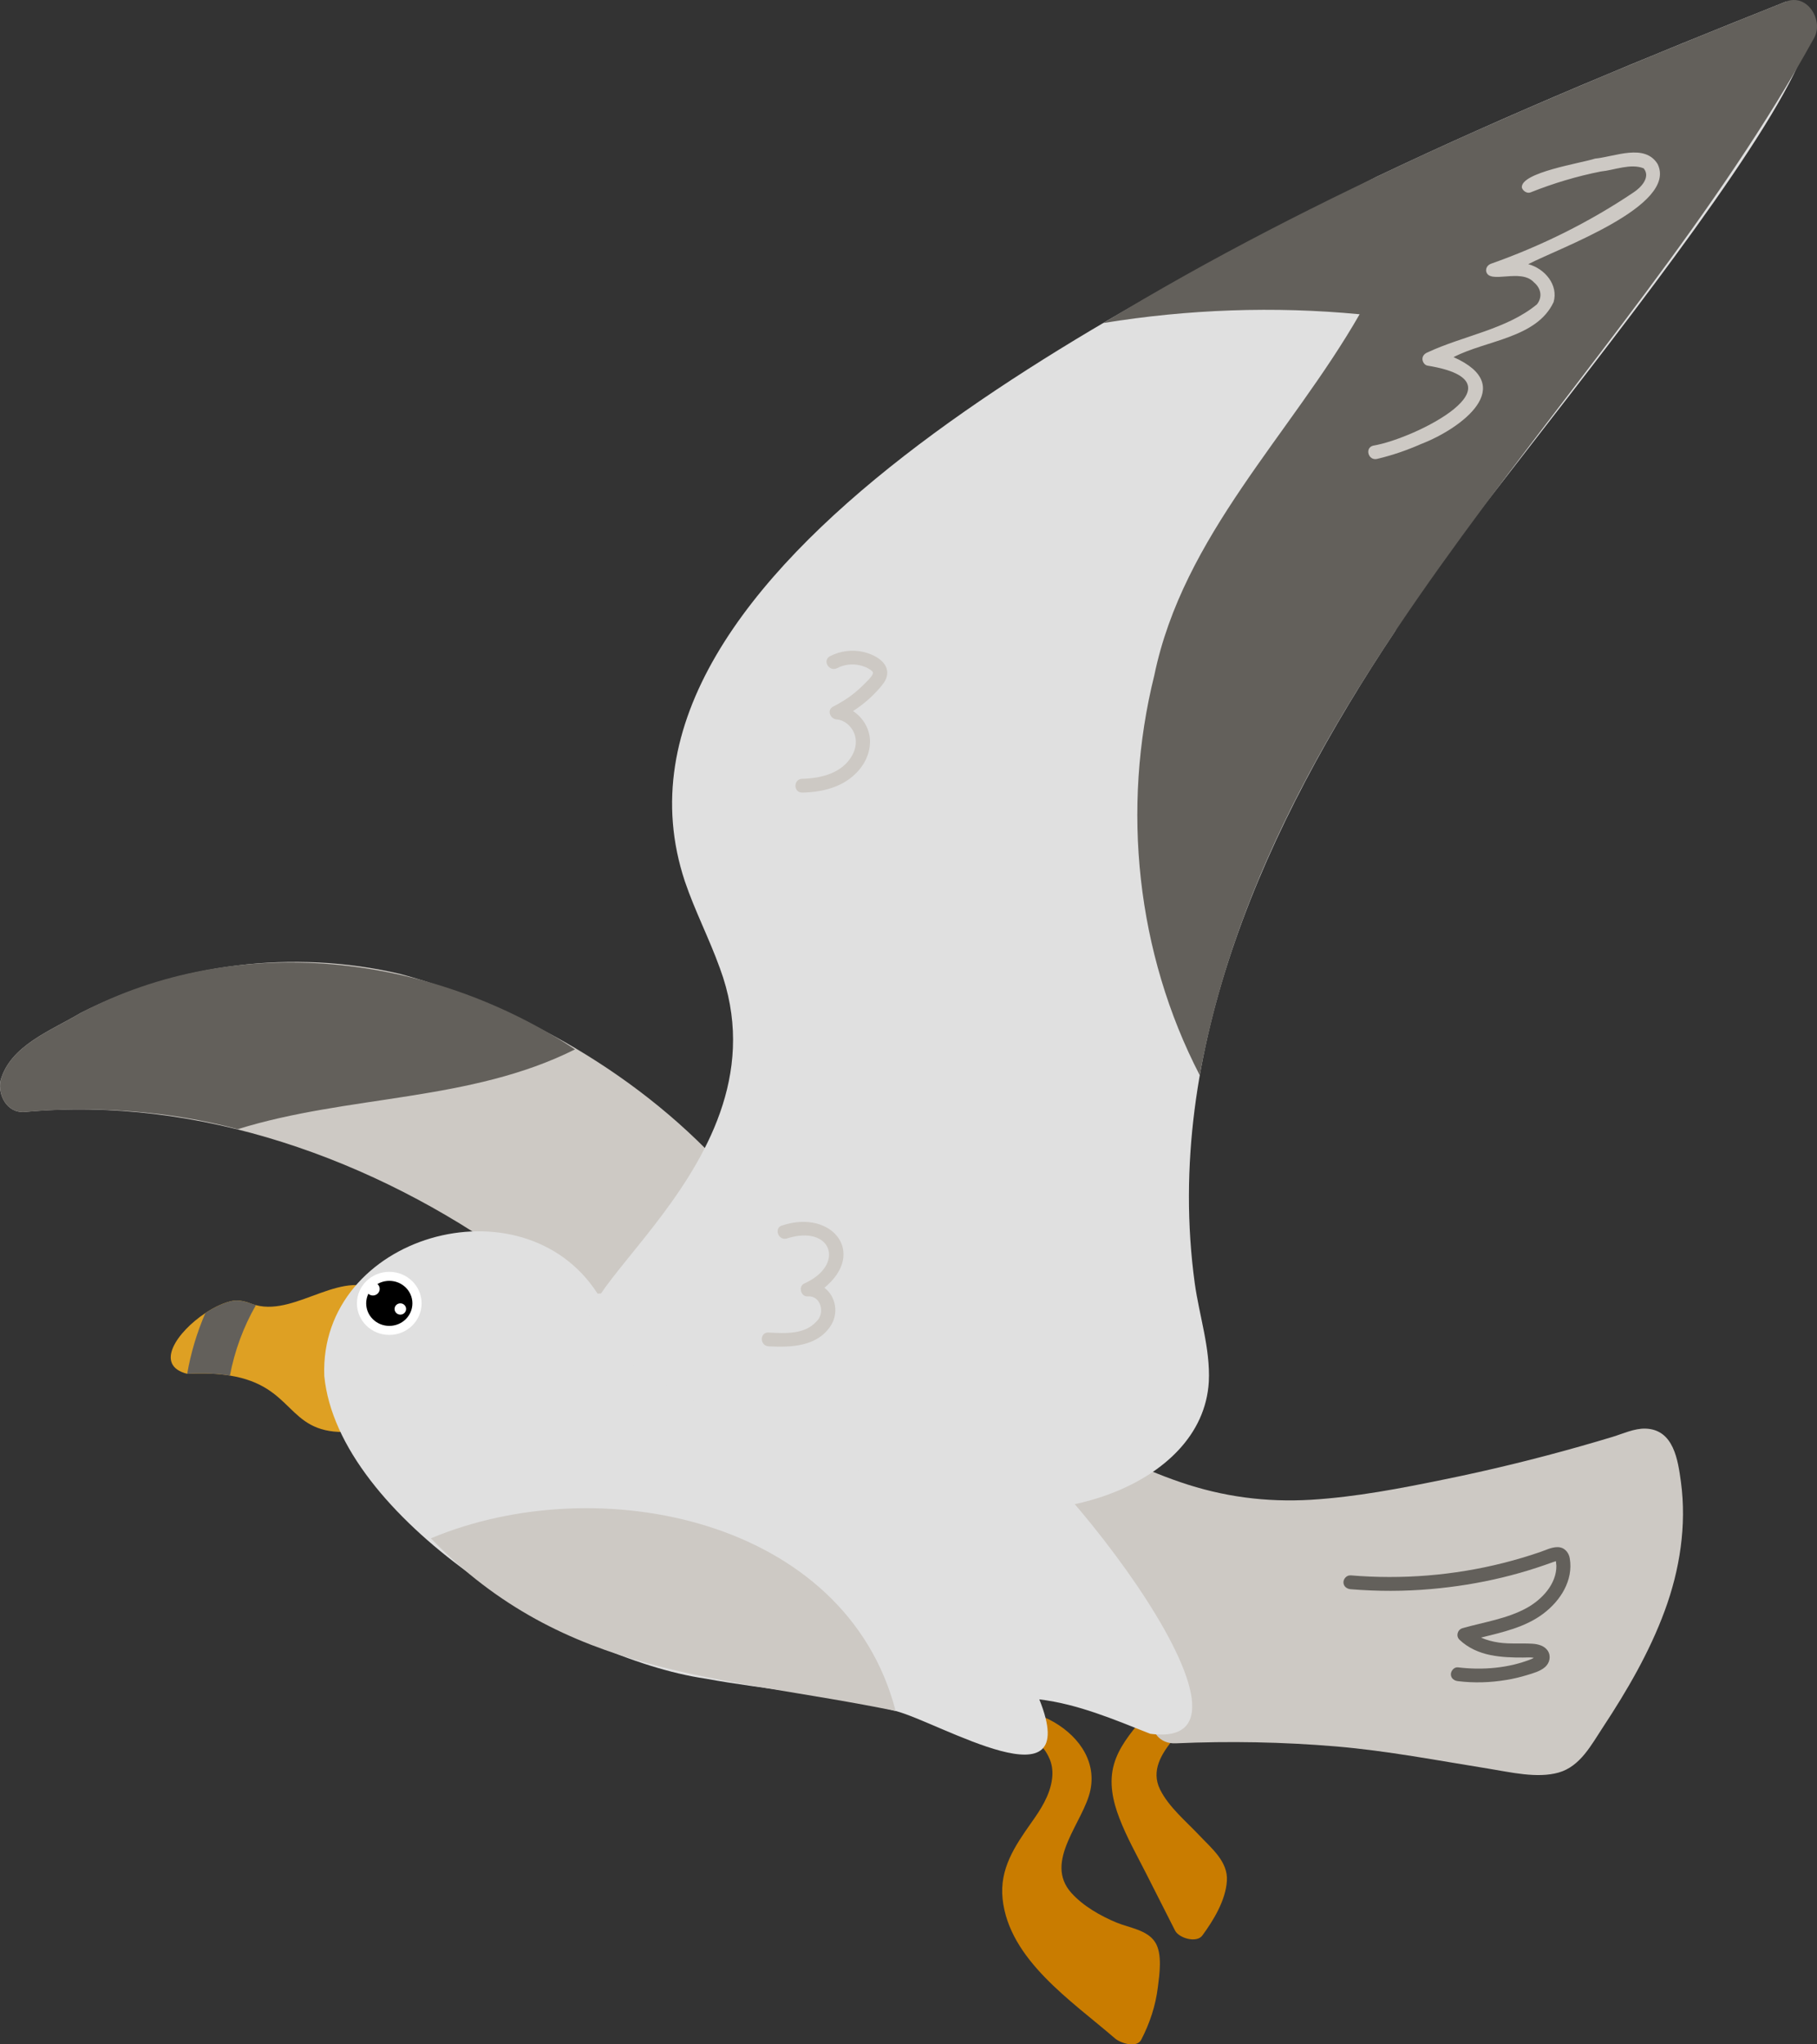 <?xml version="1.0" encoding="UTF-8"?> <svg xmlns="http://www.w3.org/2000/svg" width="32" height="36" viewBox="0 0 32 36" fill="none"><rect x="0" y="0" width="32" height="36" fill="#333333" stroke="none"/><g clip-path="url(#clip0_112_504)"><path d="M19.714 32.017C19.843 32.354 20.023 32.672 20.186 32.993C20.356 33.328 20.525 33.663 20.695 33.997C20.762 34.129 21.074 34.221 21.175 34.083C21.374 33.812 21.584 33.465 21.607 33.125C21.631 32.781 21.335 32.547 21.118 32.316C20.884 32.068 20.583 31.82 20.431 31.513C20.265 31.179 20.457 30.879 20.67 30.619C20.734 30.542 20.683 30.464 20.594 30.412C20.557 30.269 20.205 30.164 20.096 30.295C19.903 30.527 19.702 30.774 19.619 31.067C19.527 31.386 19.597 31.714 19.714 32.017Z" fill="#C97C00"></path><path d="M17.657 33.437C17.77 34.511 18.876 35.236 19.635 35.894C19.734 35.98 20.02 36.071 20.099 35.918C20.249 35.628 20.351 35.321 20.391 34.998C20.42 34.77 20.475 34.404 20.343 34.2C20.204 33.984 19.886 33.947 19.665 33.856C19.379 33.737 19.077 33.565 18.869 33.334C18.369 32.778 19.089 32.083 19.204 31.52C19.315 30.976 18.954 30.523 18.48 30.281C18.389 30.235 18.214 30.17 18.115 30.236C18.023 30.296 18.072 30.391 18.159 30.435C18.177 30.444 18.194 30.454 18.212 30.464C18.174 30.459 18.137 30.453 18.099 30.451C18 30.448 17.91 30.504 17.959 30.603C18.011 30.71 18.193 30.737 18.298 30.741C18.379 30.743 18.469 30.932 18.492 30.99C18.534 31.098 18.543 31.214 18.528 31.327C18.491 31.615 18.327 31.866 18.161 32.099C17.869 32.513 17.602 32.91 17.657 33.437Z" fill="#C97C00"></path><path d="M3.296 24.192C3.598 24.177 3.844 24.189 4.049 24.223C5.188 24.408 5.044 25.221 6.054 25.217C6.064 24.908 6.362 24.848 6.399 24.519C6.48 23.949 6.854 23.333 6.753 22.782C6.061 22.283 5.241 23.177 4.507 22.983C4.476 22.975 4.446 22.965 4.416 22.954C4.338 22.923 4.257 22.901 4.173 22.901C4.164 22.901 4.155 22.901 4.146 22.902C4.138 22.902 4.131 22.903 4.124 22.904C4.116 22.904 4.109 22.905 4.102 22.906H4.101C3.951 22.934 3.779 23.014 3.617 23.122C3.118 23.452 2.709 24.043 3.296 24.192Z" fill="#DEA023"></path><path d="M0.436 19.581C3.496 19.296 6.604 20.416 9.045 22.176C10.161 23.268 9.185 23.638 9.606 24.184C9.57 24.483 9.904 24.824 10.271 24.637C10.906 24.312 11.521 23.955 12.076 23.51C12.816 22.883 13.965 21.806 13.026 20.883C11.522 19.088 9.332 17.774 7.052 17.151C5.168 16.71 3.132 16.964 1.416 17.84C0.9 18.149 0.178 18.409 0.008 19.032C-0.039 19.285 0.124 19.607 0.436 19.581Z" fill="#CDC9C4"></path><path d="M18.117 25.769C18.121 25.8 18.126 25.832 18.139 25.861C18.495 26.756 18.841 27.654 19.212 28.544C19.479 29.185 19.789 29.785 20.283 30.265C20.274 30.488 20.414 30.711 20.708 30.699C21.651 30.657 22.595 30.675 23.534 30.754C24.438 30.831 25.321 31.002 26.215 31.145C26.595 31.206 27.072 31.322 27.452 31.213C27.832 31.104 28.027 30.723 28.226 30.422C28.655 29.771 29.049 29.096 29.318 28.365C29.584 27.645 29.706 26.861 29.604 26.099C29.552 25.722 29.481 25.17 28.977 25.157C28.782 25.152 28.581 25.247 28.398 25.303C28.21 25.36 28.02 25.415 27.831 25.469C27.044 25.692 26.247 25.887 25.445 26.05C24.67 26.209 23.884 26.361 23.09 26.41C22.295 26.457 21.539 26.357 20.788 26.1C20.064 25.854 19.388 25.496 18.716 25.143C18.278 24.915 17.882 25.451 18.118 25.767L18.117 25.769Z" fill="#CDC9C4"></path><path d="M5.711 24.23C5.954 26.725 10.004 29.205 12.426 29.56C13.538 29.765 14.679 29.833 15.773 30.129C16.552 30.331 19.086 31.87 18.304 29.925C18.989 30.008 19.624 30.281 20.258 30.531C22.769 30.862 18.162 25.109 17.085 24.83C15.168 23.581 12.857 22.696 10.524 22.78C9.202 20.726 5.618 21.752 5.711 24.23Z" fill="#E0E0E0"></path><path d="M10.524 23.619C12.409 24.94 14.572 25.882 16.837 26.375C18.348 26.999 21.179 26.208 21.289 24.332C21.318 23.749 21.12 23.168 21.041 22.595C20.479 18.477 22.316 14.493 24.573 11.11C25.04 9.873 33.967 -0.233 31.452 0.029C29.021 0.998 26.599 1.991 24.239 3.115C20.139 5.216 10.221 9.982 12.062 15.522C12.238 16.041 12.492 16.531 12.678 17.049C13.972 20.535 9.386 22.97 10.524 23.619Z" fill="#E0E0E0"></path><path d="M6.856 23.507C6.541 23.507 6.286 23.258 6.286 22.951C6.286 22.645 6.541 22.396 6.856 22.396C7.17 22.396 7.425 22.645 7.425 22.951C7.425 23.258 7.17 23.507 6.856 23.507Z" fill="white"></path><path d="M6.856 23.348C6.631 23.348 6.449 23.171 6.449 22.951C6.449 22.732 6.631 22.555 6.856 22.555C7.081 22.555 7.263 22.732 7.263 22.951C7.263 23.171 7.081 23.348 6.856 23.348Z" fill="black"></path><path d="M0.437 19.581C1.69 19.473 2.974 19.56 4.188 19.884C6.133 19.278 8.281 19.405 10.127 18.479C7.582 16.79 4.169 16.386 1.416 17.84C0.902 18.149 0.177 18.409 0.009 19.032C-0.039 19.285 0.124 19.607 0.437 19.581Z" fill="#63605B"></path><path d="M20.329 11.892C19.747 14.233 20.014 16.78 21.129 18.934C22.439 11.773 28.544 6.845 31.951 0.665C32.118 0.364 31.834 -0.124 31.451 0.029C27.334 1.673 23.217 3.386 19.433 5.688C20.921 5.446 22.444 5.39 23.945 5.534C22.728 7.656 20.838 9.432 20.329 11.892Z" fill="#63605B"></path><path d="M3.297 24.192C3.599 24.177 3.845 24.189 4.049 24.223C4.132 23.789 4.285 23.369 4.507 22.983C4.375 22.941 4.243 22.882 4.101 22.906C3.951 22.934 3.779 23.014 3.617 23.122C3.468 23.465 3.36 23.824 3.297 24.192Z" fill="#63605B"></path><path d="M23.785 27.741C24.689 27.817 25.602 27.744 26.48 27.522C26.696 27.467 26.91 27.404 27.122 27.331C27.22 27.298 27.325 27.243 27.431 27.244C27.549 27.244 27.628 27.334 27.646 27.442C27.711 27.829 27.483 28.188 27.178 28.417C26.861 28.655 26.466 28.742 26.083 28.837C26.18 28.881 26.286 28.908 26.394 28.924C26.591 28.953 26.788 28.933 26.986 28.945C27.087 28.951 27.199 28.98 27.258 29.068C27.319 29.162 27.294 29.282 27.212 29.355C27.126 29.431 27.002 29.464 26.894 29.497C26.773 29.534 26.651 29.563 26.527 29.583C26.246 29.63 25.96 29.639 25.676 29.604C25.609 29.596 25.552 29.554 25.552 29.483C25.552 29.423 25.609 29.353 25.676 29.361C26.108 29.414 26.573 29.376 26.978 29.212C26.982 29.211 26.998 29.201 27.013 29.193C26.953 29.181 26.891 29.188 26.826 29.188C26.635 29.189 26.442 29.183 26.255 29.146C26.049 29.105 25.854 29.019 25.703 28.874C25.636 28.808 25.669 28.696 25.758 28.671C26.137 28.563 26.543 28.506 26.89 28.314C27.159 28.165 27.413 27.892 27.41 27.573C27.41 27.57 27.405 27.522 27.402 27.491C27.389 27.496 27.375 27.5 27.362 27.504C27.264 27.539 27.166 27.574 27.067 27.606C26.866 27.672 26.663 27.729 26.457 27.779C26.046 27.878 25.627 27.945 25.205 27.982C24.733 28.024 24.257 28.024 23.785 27.985C23.717 27.979 23.66 27.933 23.66 27.863C23.66 27.802 23.717 27.736 23.785 27.742V27.741Z" fill="#63605B"></path><path d="M24.187 7.847C24.92 7.725 26.914 6.726 25.142 6.439C25.089 6.431 25.051 6.371 25.051 6.322C25.051 6.265 25.091 6.225 25.142 6.205C25.769 5.911 26.533 5.801 27.068 5.359C27.167 5.234 27.143 5.078 27.014 4.971C26.782 4.716 26.224 5.016 26.173 4.776C26.166 4.713 26.203 4.664 26.262 4.643C27.145 4.331 27.989 3.912 28.762 3.393C28.899 3.306 29.076 3.119 28.947 2.964C28.716 2.873 28.433 2.996 28.192 3.02C27.769 3.104 27.355 3.228 26.955 3.388C26.893 3.413 26.818 3.361 26.802 3.303C26.779 3.035 27.849 2.873 28.091 2.793C28.44 2.76 28.967 2.519 29.194 2.89C29.55 3.627 27.45 4.371 26.915 4.652C27.205 4.729 27.449 5.017 27.361 5.32C27.063 5.955 26.175 5.99 25.599 6.289C26.741 6.794 25.742 7.543 25.027 7.819C24.778 7.929 24.519 8.018 24.253 8.081C24.097 8.118 24.03 7.884 24.186 7.847L24.187 7.847Z" fill="#CDC9C4"></path><path d="M13.537 23.465C13.823 23.481 14.171 23.503 14.379 23.27C14.535 23.129 14.461 22.812 14.226 22.828C14.105 22.84 14.053 22.652 14.164 22.602C14.898 22.273 14.649 21.552 13.851 21.811C13.695 21.845 13.628 21.611 13.784 21.577C14.649 21.294 15.27 22.058 14.519 22.677C14.727 22.834 14.771 23.136 14.627 23.35C14.391 23.712 13.93 23.73 13.537 23.708C13.377 23.699 13.376 23.456 13.537 23.465H13.537Z" fill="#CDC9C4"></path><path d="M14.129 13.714C14.467 13.707 14.838 13.611 15.009 13.3C15.076 13.179 15.097 13.033 15.04 12.903C14.988 12.784 14.873 12.679 14.736 12.669C14.621 12.662 14.556 12.503 14.673 12.443C14.808 12.374 14.936 12.295 15.052 12.2C15.113 12.15 15.171 12.097 15.226 12.041C15.273 11.993 15.329 11.943 15.363 11.884C15.387 11.842 15.37 11.824 15.331 11.796C15.276 11.756 15.211 11.732 15.146 11.716C15.011 11.684 14.867 11.701 14.744 11.765C14.602 11.838 14.476 11.629 14.618 11.555C14.801 11.461 15.012 11.434 15.213 11.482C15.386 11.524 15.621 11.641 15.626 11.841C15.628 11.947 15.566 12.031 15.499 12.108C15.437 12.18 15.37 12.248 15.299 12.312C15.213 12.389 15.12 12.459 15.023 12.522C15.208 12.641 15.328 12.853 15.322 13.076C15.313 13.42 15.056 13.708 14.742 13.839C14.549 13.921 14.34 13.953 14.129 13.957C13.969 13.959 13.969 13.717 14.129 13.714Z" fill="#CDC9C4"></path><path d="M7.588 27.089C9.961 29.544 12.682 29.494 15.773 30.129C14.899 26.75 10.55 25.849 7.588 27.089Z" fill="#CDC9C4"></path><path d="M6.949 23.05C6.949 23.105 6.994 23.15 7.051 23.15C7.107 23.15 7.152 23.105 7.152 23.05C7.152 22.996 7.107 22.951 7.051 22.951C6.994 22.951 6.949 22.996 6.949 23.05Z" fill="white"></path><path d="M6.567 22.813C6.502 22.813 6.448 22.761 6.448 22.697C6.448 22.633 6.502 22.581 6.567 22.581C6.633 22.581 6.687 22.633 6.687 22.697C6.687 22.761 6.633 22.813 6.567 22.813Z" fill="white"></path></g><defs><clipPath id="clip0_112_504"><rect width="32" height="36" fill="white" transform="matrix(-1 0 0 1 32 0)"></rect></clipPath></defs></svg> 